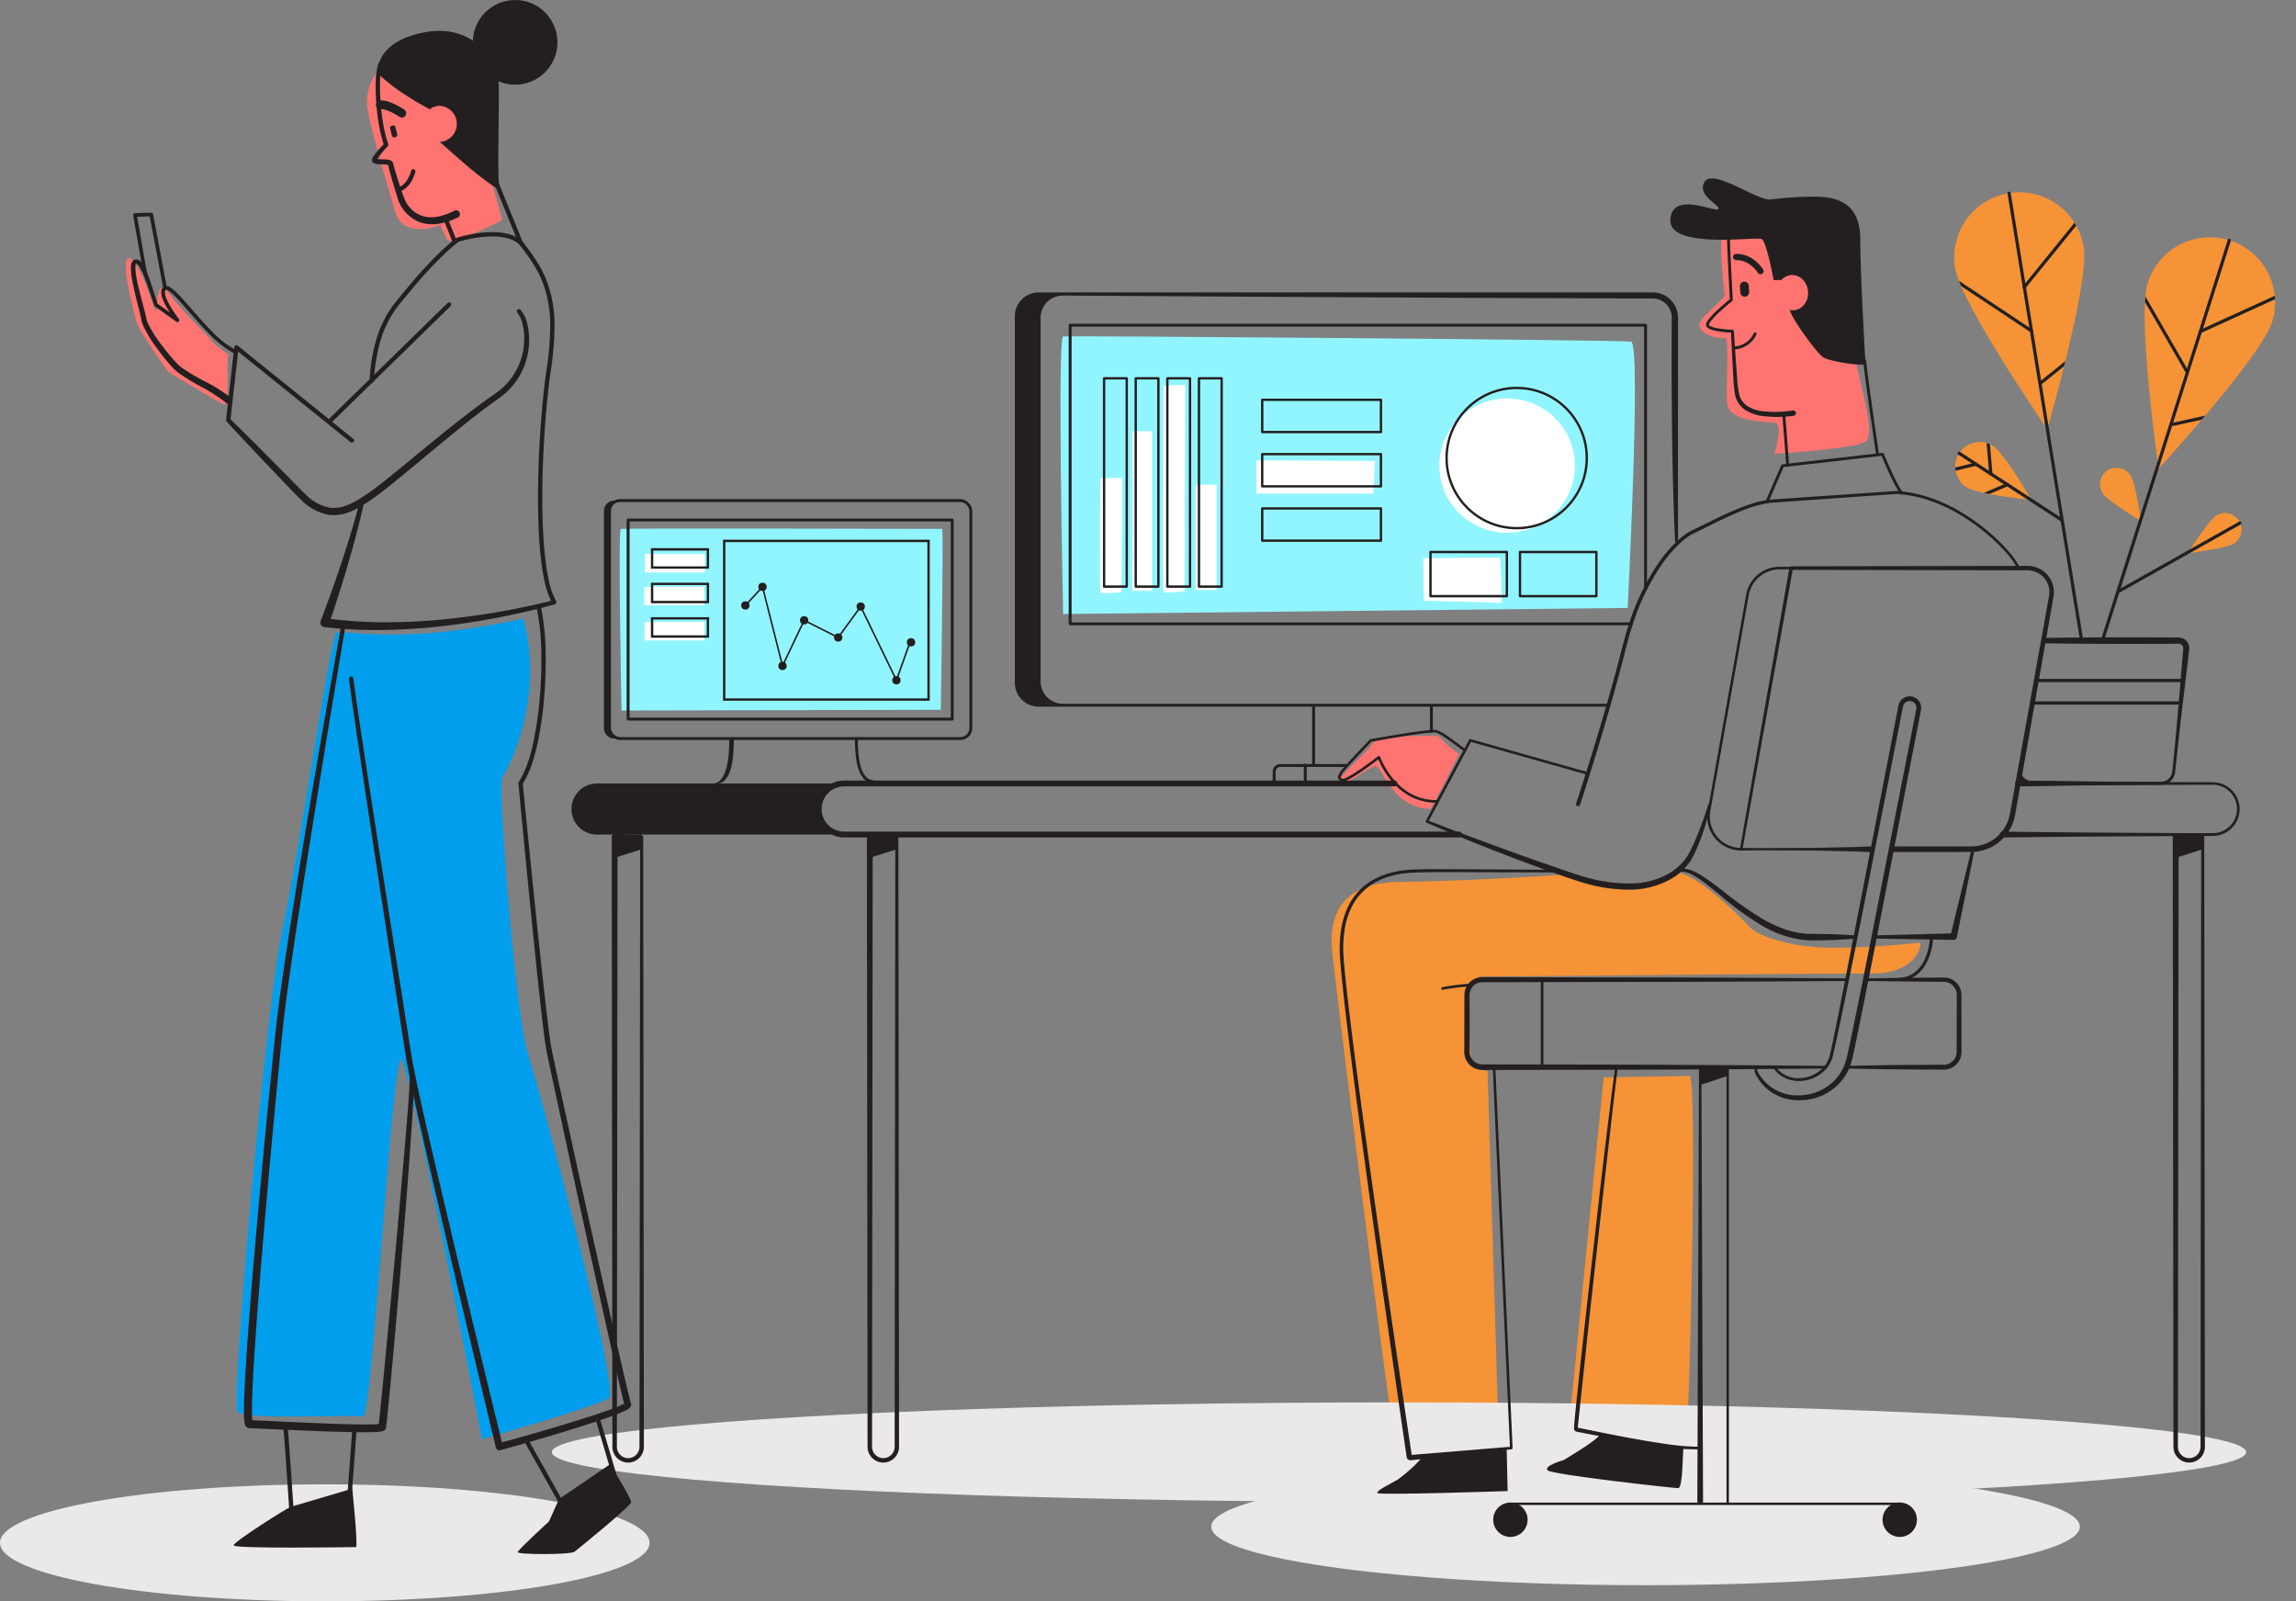 <?xml version="1.0" encoding="UTF-8"?> <svg xmlns="http://www.w3.org/2000/svg" xmlns:xlink="http://www.w3.org/1999/xlink" width="731.604" height="510.179" viewBox="0 0 731.604 510.179"><rect x="0" y="0" width="731.604" height="510.179" fill="#808080" stroke="none"/><defs><style> .cls-1 { fill: #f69336; } .cls-2 { fill: #ff7470; } .cls-3 { fill: #91f5ff; } .cls-4 { fill: #fff; } .cls-5 { fill: #eae9e8; } .cls-6 { fill: #231f20; } .cls-10, .cls-11, .cls-13, .cls-16, .cls-17, .cls-18, .cls-19, .cls-20, .cls-22, .cls-23, .cls-24, .cls-7, .cls-8, .cls-9 { fill: none; stroke: #231f20; } .cls-10, .cls-11, .cls-13, .cls-16, .cls-19, .cls-20, .cls-22, .cls-23, .cls-24, .cls-7, .cls-8, .cls-9 { stroke-linecap: round; stroke-linejoin: round; } .cls-7 { stroke-width: 0.919px; } .cls-8 { stroke-width: 2px; } .cls-9 { stroke-width: 0.927px; } .cls-10, .cls-17 { stroke-width: 0.75px; } .cls-11 { stroke-width: 1.853px; } .cls-12 { clip-path: url(#clip-path); } .cls-13 { stroke-width: 1.025px; } .cls-14 { clip-path: url(#clip-path-2); } .cls-15 { clip-path: url(#clip-path-3); } .cls-17, .cls-18 { stroke-miterlimit: 10; } .cls-18 { stroke-width: 0.5px; } .cls-19 { stroke-width: 0.831px; } .cls-20 { stroke-width: 0.762px; } .cls-21 { fill: #009eec; } .cls-22 { stroke-width: 1.178px; } .cls-23 { stroke-width: 1.383px; } .cls-24 { stroke-width: 2.765px; } </style><clipPath id="clip-path"><path class="cls-1" d="M622.96,85.358a20.766,20.766,0,1,1,41.013-6.544c1.807,11.325-11.616,57.946-11.616,57.946S624.767,96.683,622.96,85.358Z"></path></clipPath><clipPath id="clip-path-2"><path class="cls-1" d="M684.34,90.216a20.766,20.766,0,1,1,39.647,12.37c-3.416,10.948-36.164,46.742-36.164,46.742S680.924,101.164,684.34,90.216Z"></path></clipPath><clipPath id="clip-path-3"><path class="cls-1" d="M626.599,155.228a7.823,7.823,0,1,1,8.484-13.147c3.63,2.343,12.217,17.201,12.217,17.201S630.23,157.57,626.599,155.228Z"></path></clipPath></defs><title>External_</title><g id="Layer_2" data-name="Layer 2"><g id="fills"><g id="Layer_125" data-name="Layer 125"><path class="cls-1" d="M611.969,300.311c0,2.95-2.95,9.832-15.404,9.832s-123.886.983-124.869.983-4.251,5.85-4.251,5.85l1.301,20.369.983,2.95,4.261.983,3.605,117.986s-30.808,2.622-32.446,1.966-19.664-149.122-20.32-155.021-3.933-24.908,20.975-25.236,52.111-2.294,52.111-2.294,12.782,4.916,17.37,4.261,12.782-2.294,18.026-4.588,21.959,14.421,24.253,17.042,12.782,6.555,26.547,6.555A277.54,277.54,0,0,0,611.969,300.311Z"></path><path class="cls-1" d="M511.025,343.245c-.328,2.622-10.815,108.81-10.815,108.81s36.051,6.883,37.035,6.555,3.756-115.793,1.134-115.793S511.025,343.245,511.025,343.245Z"></path></g><g id="Layer_129" data-name="Layer 129"><path class="cls-2" d="M590.066,107.641c1.477,12.657,8.439,30.937,4.114,33.188s-28.795,3.775-28.795,3.775,3.164-9.751,0-9.962-14.344-.422-14.977-5.907.844-21.728-.844-21.095-8.016-1.122-8.016-4.042,8.438-8.17,8.016-9.975-1.997-18.664-.422-19.524,33.79-4.538,36.302,1.528S590.066,107.641,590.066,107.641Z"></path><path class="cls-2" d="M464.968,240.117c-6.533-4.008-5.072-6.087-8.861-5.786s-16.868-.24-18.978,2.879-11.727,10.929-10.399,12.403,9.111-5.149,11.453-5.489,4.883,13.122,17.63,13.629C459.113,251.967,464.968,240.117,464.968,240.117Z"></path></g><g id="Layer_138" data-name="Layer 138"><path class="cls-3" d="M519.745,108.846c3.253.651-1.102,84.841-1.102,84.841L338.768,195.616s-1.928-88.147,0-88.422S516.99,108.295,519.745,108.846Z"></path><path class="cls-3" d="M300.224,168.496c.452,2.713-.452,57.651-.452,57.651l-101.736.226s-1.13-57.651-.226-57.877S300.224,168.496,300.224,168.496Z"></path><ellipse class="cls-4" cx="480.237" cy="148.348" rx="21.598" ry="21.4"></ellipse><polygon class="cls-4" points="438.159 146.847 437.6 157.273 400.362 157.273 400.362 146.661 438.159 146.847"></polygon><path class="cls-4" d="M377.647,122.642l-.186,65.725s-6.33.745-6.703.186,0-65.725,0-65.725Z"></path><path class="cls-4" d="M357.539,152.246l-.186,36.482s-6.33.413-6.703.103,0-36.482,0-36.482Z"></path><rect class="cls-4" x="380.984" y="154.431" width="6.679" height="33.53" transform="translate(768.648 342.391) rotate(-180)"></rect><rect class="cls-4" x="360.812" y="137.393" width="6.27" height="50.84" transform="translate(727.894 325.626) rotate(-180)"></rect><path class="cls-4" d="M478.024,177.668c.171.857.514,14.391.514,14.391l-24.842-.685-.171-13.535Z"></path><rect class="cls-4" x="205.499" y="176.481" width="19.051" height="5.899" transform="translate(430.049 358.861) rotate(-180)"></rect><rect class="cls-4" x="205.306" y="186.925" width="19.051" height="5.899" transform="translate(429.662 379.749) rotate(-180)"></rect><rect class="cls-4" x="205.403" y="198.143" width="19.051" height="5.899" transform="translate(429.856 402.185) rotate(-180)"></rect></g></g><g id="lines"><g id="_4" data-name="4"><ellipse class="cls-5" cx="445.786" cy="462.643" rx="269.948" ry="15.847"></ellipse><ellipse class="cls-5" cx="524.344" cy="486.401" rx="138.397" ry="18.638"></ellipse><ellipse class="cls-5" cx="103.488" cy="491.541" rx="103.488" ry="18.638"></ellipse></g><g id="_2" data-name="2"><g id="desk_scene" data-name="desk scene"><g id="desk"><g id="Layer_207" data-name="Layer 207"><g id="Layer_106" data-name="Layer 106"><path class="cls-6" d="M335.729,93.168h-4.795a7.583,7.583,0,0,0-7.557,7.609V217.529a7.583,7.583,0,0,0,7.557,7.609h7.747s-7.557.062-7.557-8.31V100.113c0-.172,1.095-6.945,7.971-6.945Z"></path><path class="cls-6" d="M512.613,225.145H339.036a8.074,8.074,0,0,1-7.714-4.834,8.604,8.604,0,0,1-.615-2.336c-.066-.825-.041-1.567-.046-2.331V101.449a8.062,8.062,0,0,1,4.919-7.665,8.638,8.638,0,0,1,2.344-.585c.827-.06,1.557-.031,2.326-.038H525.246c.76.005,1.512-.022,2.335.057a8.044,8.044,0,0,1,6.848,6.012,8.811,8.811,0,0,1,.249,2.376v70.801a.463.463,0,0,1-.926.023l-.001-.023c-.569-12.181-.843-24.362-.983-36.542l-.134-18.271.03-9.136.02-4.568.01-2.284c.01-.413-.015-.693-.025-.999a6.249,6.249,0,0,0-.156-.898,6.081,6.081,0,0,0-5.154-4.561c-.328-.026-.56-.05-.971-.048l-1.142-.004-2.284-.008-4.568-.016-18.271-.066-36.542-.132-73.085-.394-36.542-.224-9.136-.056L340.25,94.172c-.752.001-1.551-.027-2.233.02a7.659,7.659,0,0,0-2.057.498,7.108,7.108,0,0,0-4.373,6.759V215.644c.003.758-.015,1.541.041,2.234a7.679,7.679,0,0,0,.544,2.065,7.149,7.149,0,0,0,6.864,4.276H512.613a.463.463,0,0,1,0,.927Z"></path><polyline class="cls-7" points="524.344 187.108 524.344 103.6 340.994 103.6 340.994 198.76 519.747 198.76"></polyline><path class="cls-7" d="M605.918,157.151c-2.563-3.643-6.071-12.412-6.071-12.412l-31.839,3.643-4.857,11.198"></path><path class="cls-7" d="M594.18,114.924c.135,3.103,4.047,29.68,4.047,29.68"></path><path class="cls-7" d="M569.627,148.247c0-.675-1.214-15.785-1.214-15.785"></path><path class="cls-6" d="M551.177,73.24c.033,3.699.217,7.424.38,11.138L552.126,95.525a.469.469,0,0,1-.172.385c-1.26,1.02-2.502,2.082-3.698,3.178a25.29,25.29,0,0,0-3.295,3.487,2.251,2.251,0,0,0-.424.864c-.004.071.011.11.095.211a1.68,1.68,0,0,0,.382.266,8.443,8.443,0,0,0,2.211.656,35.405,35.405,0,0,0,4.809.49l.004 0a.456.456,0,0,1,.444.424l.001.011.686,10.191.388,5.088a32.528,32.528,0,0,0,.65,4.942,6.16,6.16,0,0,0,2.627,3.666,11.836,11.836,0,0,0,4.476,1.6,37.044,37.044,0,0,0,9.947-.206l.017-.002a.859.859,0,1,1,.22,1.703l-.017.002a38.526,38.526,0,0,1-10.421-0,13.249,13.249,0,0,1-5.026-1.928l-.565-.405c-.175-.153-.339-.323-.509-.484a6.701,6.701,0,0,1-.906-1.073,7.889,7.889,0,0,1-1.119-2.538,33.184,33.184,0,0,1-.59-5.187l-.289-5.108-.487-10.211.445.435-.005-0a36.275,36.275,0,0,1-4.949-.505,9.203,9.203,0,0,1-2.474-.748,2.536,2.536,0,0,1-.614-.442,1.201,1.201,0,0,1-.349-.891,2.864,2.864,0,0,1,.586-1.341,25.928,25.928,0,0,1,3.43-3.641c1.217-1.114,2.463-2.179,3.745-3.218l-.172.384-.57-11.156c-.163-3.723-.347-7.435-.381-11.18a.459.459,0,0,1,.919-.008Z"></path><path class="cls-7" d="M559.262,106.35a7.737,7.737,0,0,1-6.883,4.51"></path><path class="cls-8" d="M560.955,86.388c-.255-.425-2.978-4.595-7.743-4.51"></path><path class="cls-6" d="M547.545,66.609c.766-1.253-6.999-4.255-4.404-8.669s16.7,5.998,20.995,5.614a113.785,113.785,0,0,1,14.483-.898c6.175.112,14.146,1.572,14.146,13.585s1.684,39.857,1.684,39.857c-2.47.449-11.452-1.01-13.473-2.245-2.021-1.235-9.992-12.238-10.666-15.045l-.01-.081a4.428,4.428,0,0,0,1.358.098c2.734-.234,4.735-2.929,4.47-6.018s-2.696-5.403-5.429-5.169a4.62,4.62,0,0,0-3.067,1.582c-1.081.005-2.471.013-2.471.013s-2.261-12.318-3.832-13.104-29.528,3.368-29.079-6.063S546.779,67.862,547.545,66.609Z"></path><path class="cls-6" d="M555.886,89.73h0a1.414,1.414,0,0,1,1.414,1.414v1.964a1.414,1.414,0,0,1-1.414,1.414h0a1.414,1.414,0,0,1-1.414-1.414V91.144A1.414,1.414,0,0,1,555.886,89.73Z" transform="translate(1116.244 151.24) rotate(176.612)"></path></g><g id="Layer_122" data-name="Layer 122"><line class="cls-9" x1="418.566" y1="224.823" x2="418.566" y2="243.839"></line><line class="cls-9" x1="456.107" y1="224.964" x2="456.107" y2="233.008"></line><path class="cls-9" d="M428.728,243.875H407.997a1.991,1.991,0,0,0-1.991,1.991v2.807"></path><line class="cls-9" x1="415.919" y1="243.75" x2="415.919" y2="249.467"></line><g><circle class="cls-10" cx="483.28" cy="145.934" r="22.337"></circle><rect class="cls-10" x="484.334" y="175.864" width="24.337" height="14.07" transform="translate(993.005 365.798) rotate(-180)"></rect><rect class="cls-10" x="455.813" y="175.864" width="24.337" height="14.07" transform="translate(935.964 365.798) rotate(-180)"></rect><rect class="cls-10" x="402.195" y="127.379" width="37.837" height="10.267" transform="translate(842.227 265.026) rotate(-180)"></rect><rect class="cls-10" x="402.195" y="144.682" width="37.837" height="10.267" transform="translate(842.227 299.631) rotate(-180)"></rect><rect class="cls-10" x="402.195" y="161.984" width="37.837" height="10.267" transform="translate(842.227 334.236) rotate(-180)"></rect><rect class="cls-10" x="382.041" y="120.535" width="7.225" height="66.357" transform="translate(771.307 307.426) rotate(-180)"></rect><rect class="cls-10" x="371.964" y="120.535" width="7.225" height="66.357" transform="translate(751.152 307.426) rotate(-180)"></rect><rect class="cls-10" x="361.886" y="120.535" width="7.225" height="66.357" transform="translate(730.998 307.426) rotate(-180)"></rect><rect class="cls-10" x="351.809" y="120.535" width="7.225" height="66.357" transform="translate(710.843 307.426) rotate(-180)"></rect></g></g></g><g id="Layer_109" data-name="Layer 109"><path class="cls-6" d="M697.571,464.561a3.631,3.631,0,0,0,3.585-3.198c.039-.399.02-.985.026-1.493l.002-1.571.003-3.142.014-12.569.027-25.138.055-50.275.11-100.55 0-.008.487.487-8.61.439-.008 0.0.927-.927-.11,100.554-.055,50.277-.027,25.138-.014,12.569-.003,3.142-.002,1.571c.004.508-.015,1.094.022,1.491A3.624,3.624,0,0,0,697.571,464.561Zm0,1.413a5.03,5.03,0,0,1-4.99-4.456c-.056-.647-.026-1.11-.034-1.649l-.002-1.571-.003-3.142-.014-12.569L692.5,417.448l-.055-50.277-.11-100.554-0-.045a.882.882,0,0,1,.881-.883l.046.001.008 0,8.61.439.025.001a.487.487,0,0,1,.461.486v.008l.11,100.55.055,50.275.028,25.138.014,12.569.003,3.142.002,1.571c-.008.539.024,1.003-.031,1.647a5.023,5.023,0,0,1-4.976,4.457Z"></path><path class="cls-6" d="M281.464,464.561a3.631,3.631,0,0,0,3.585-3.198c.039-.399.02-.985.026-1.493l.002-1.571.003-3.142.014-12.569.027-25.138.055-50.275.11-100.55v-.008l.487.487-8.61.439-.008 0.0.927-.927-.11,100.554-.055,50.277-.028,25.138-.014,12.569-.003,3.142-.002,1.571c.004.508-.016,1.094.022,1.491A3.624,3.624,0,0,0,281.464,464.561Zm0,1.413a5.03,5.03,0,0,1-4.99-4.456c-.056-.647-.026-1.11-.035-1.649l-.002-1.571-.003-3.142-.014-12.569-.027-25.138-.055-50.277-.11-100.554v-.045a.882.882,0,0,1,.881-.883l.046.001.008 0,8.61.439.026.001a.487.487,0,0,1,.461.486v.008l.11,100.55.055,50.275.027,25.138.014,12.569.003,3.142.002,1.571c-.008.539.024,1.003-.031,1.647a5.024,5.024,0,0,1-4.976,4.457Z"></path><path class="cls-6" d="M200.158,464.561a3.631,3.631,0,0,0,3.585-3.198c.039-.399.02-.985.026-1.493l.002-1.571.004-3.142.014-12.569.027-25.138.055-50.275.11-100.55v-.008l.487.487-8.61.439-.008 0.0.927-.927-.11,100.554-.055,50.277-.028,25.138-.014,12.569-.003,3.142-.002,1.571c.004.508-.015,1.094.022,1.491A3.624,3.624,0,0,0,200.158,464.561Zm0,1.413a5.03,5.03,0,0,1-4.99-4.456c-.056-.647-.026-1.11-.035-1.649l-.002-1.571-.003-3.142-.014-12.569-.028-25.138-.055-50.277-.11-100.554v-.045a.882.882,0,0,1,.881-.883l.046.001.008 0,8.61.439.026.001a.487.487,0,0,1,.461.486v.008l.11,100.55L205.119,417.45l.027,25.138.014,12.569.003,3.142.002,1.571c-.008.539.024,1.003-.031,1.647a5.023,5.023,0,0,1-4.976,4.457Z"></path></g><g id="Layer_110" data-name="Layer 110"><path class="cls-6" d="M267.887,249.612H190.248a8.139,8.139,0,0,0-8.139,8.139h0a8.139,8.139,0,0,0,8.139,8.139h77.639s-6.999-1.42-6.999-8.639S267.887,249.612,267.887,249.612Z"></path><path class="cls-11" d="M444.301,249.612H269.01a8.139,8.139,0,0,0-8.139,8.139h0a8.139,8.139,0,0,0,8.139,8.139H464.968"></path><path class="cls-6" d="M638.161,264.965c12.879.139,25.758.3,38.637.353l19.319.103c3.203-.008,6.479.046,9.62-.014a7.709,7.709,0,0,0,.027-15.36c-1.538-.064-3.2-.01-4.794-.02l-19.319.058-19.319.163-19.319.292a.927.927,0,0,1-.028-1.853c.008-0.0.02,0,.028,0l19.319.292,19.319.162,19.319.058c1.625.022,3.186-.028,4.864.053a8.668,8.668,0,0,1,4.631,1.869,8.543,8.543,0,0,1,3.177,6.644,9.453,9.453,0,0,1-.371,2.505,8.603,8.603,0,0,1-7.457,6.036c-3.294.081-6.46.034-9.697.057l-19.319.103c-12.879.053-25.758.213-38.637.353a.927.927,0,1,1-.02-1.853Z"></path><polygon class="cls-6" points="285.745 270.573 277.128 273.294 277.128 265.891 285.745 265.891 285.745 270.573"></polygon><polygon class="cls-6" points="701.879 270.573 693.262 273.294 693.262 265.891 701.879 265.891 701.879 270.573"></polygon><polygon class="cls-6" points="204.467 270.573 195.849 273.294 195.849 265.891 204.467 265.891 204.467 270.573"></polygon></g></g><g id="Layer_116" data-name="Layer 116"><g><path class="cls-1" d="M622.96,85.358a20.766,20.766,0,1,1,41.013-6.544c1.807,11.325-11.616,57.946-11.616,57.946S624.767,96.683,622.96,85.358Z"></path><g class="cls-12"><line class="cls-13" x1="650.208" y1="122.043" x2="668.881" y2="107.024"></line><line class="cls-13" x1="647.309" y1="105.43" x2="617.792" y2="85.813"></line><line class="cls-13" x1="644.988" y1="91.518" x2="665.61" y2="66.13"></line></g></g><line class="cls-13" x1="640.195" y1="61.579" x2="663.331" y2="204.241"></line><g><path class="cls-1" d="M684.34,90.216a20.766,20.766,0,1,1,39.647,12.37c-3.416,10.948-36.164,46.742-36.164,46.742S680.924,101.164,684.34,90.216Z"></path><g class="cls-14"><line class="cls-13" x1="692.44" y1="135.189" x2="715.843" y2="130.037"></line><line class="cls-13" x1="696.776" y1="118.247" x2="679.508" y2="88.326"></line><line class="cls-13" x1="701.334" y1="105.526" x2="731.092" y2="91.952"></line></g></g><path class="cls-1" d="M706.165,164.264a5.274,5.274,0,1,1,5.64,8.914c-2.462,1.557-14.686,3.1-14.686,3.1S703.703,165.822,706.165,164.264Z"></path><path class="cls-1" d="M670.058,157.236a5.274,5.274,0,1,1,8.794-5.824c1.608,2.429,3.406,14.618,3.406,14.618S671.666,159.664,670.058,157.236Z"></path><line class="cls-13" x1="710.348" y1="76.577" x2="669.975" y2="203.868"></line><g><path class="cls-1" d="M626.599,155.228a7.823,7.823,0,1,1,8.484-13.147c3.63,2.343,12.217,17.201,12.217,17.201S630.23,157.57,626.599,155.228Z"></path><g class="cls-15"><line class="cls-13" x1="639.683" y1="154.364" x2="628.458" y2="159.157"></line><line class="cls-13" x1="634.37" y1="150.934" x2="633.346" y2="139.009"></line><line class="cls-13" x1="629.635" y1="147.878" x2="621.079" y2="149.944"></line></g></g><line class="cls-13" x1="624.268" y1="144.412" x2="657.023" y2="165.721"></line><path class="cls-6" d="M644.297,246.867a3.306,3.306,0,0,0,2.688,1.902l4.25.068,8.612.103,17.223.122,8.612.013,2.153.003a5.048,5.048,0,0,0,1.961-.217,3.653,3.653,0,0,0,2.345-2.778c.631-5.636,1.128-11.407,1.665-17.107l1.431-17.167.381-4.289.049-.536c.017-.179.035-.377.033-.458a1.441,1.441,0,0,0-.14-.627,1.46,1.46,0,0,0-.97-.779,1.436,1.436,0,0,0-.316-.037l-.516.003-1.076.011-2.153.018-4.306.007c-11.482.033-22.964.014-34.446-.169a.86.86,0,0,1,0-1.719c11.482-.183,22.964-.202,34.446-.169l4.306.007,2.153.018,1.076.012.561.009a3.383,3.383,0,0,1,2.982,1.986,3.35,3.35,0,0,1,.293,1.463c-.011.278-.035.437-.054.615l-.06.535-.492,4.278-2.061,17.102c-.64,5.721-1.265,11.378-1.855,17.158a4.604,4.604,0,0,1-2.947,3.512,5.979,5.979,0,0,1-2.287.281l-2.153.003-8.612.013-17.223.122-8.612.103c-1.46.014-2.815.052-4.361.047a4.974,4.974,0,0,1-4.124-2.708l-.008-.016a.86.86,0,0,1,1.54-.766Z"></path><line class="cls-13" x1="713.715" y1="166.644" x2="675.04" y2="188.42"></line><line class="cls-16" x1="695.346" y1="216.807" x2="649.243" y2="216.807"></line><line class="cls-16" x1="694.75" y1="223.968" x2="648.139" y2="223.968"></line></g><g id="Layer_115" data-name="Layer 115"><rect class="cls-9" x="194.202" y="159.469" width="115.155" height="75.828" rx="3.352" transform="translate(503.559 394.766) rotate(-180)"></rect><path class="cls-6" d="M196.999,235.297h-1.21a3.352,3.352,0,0,1-3.352-3.352V162.821a3.352,3.352,0,0,1,3.352-3.352h1.764s-2.85.369-3.101,2.08-.251,6.163-.251,6.163v64.819S195.68,235.297,196.999,235.297Z"></path><rect class="cls-9" x="200.141" y="165.671" width="103.276" height="63.424" transform="translate(503.559 394.766) rotate(-180)"></rect><g><rect class="cls-17" x="230.76" y="172.337" width="65.12" height="50.536" transform="translate(526.64 395.21) rotate(-180)"></rect><rect class="cls-17" x="207.786" y="175.032" width="17.785" height="5.784" transform="translate(433.357 355.848) rotate(-180)"></rect><rect class="cls-17" x="207.786" y="186.021" width="17.785" height="5.784" transform="translate(433.357 377.826) rotate(-180)"></rect><rect class="cls-17" x="207.786" y="197.01" width="17.785" height="5.784" transform="translate(433.357 399.804) rotate(-180)"></rect></g><circle class="cls-6" cx="290.298" cy="204.628" r="1.328"></circle><circle class="cls-6" cx="285.637" cy="216.727" r="1.328"></circle><circle class="cls-6" cx="274.255" cy="193.245" r="1.328"></circle><circle class="cls-6" cx="267.084" cy="203.104" r="1.328"></circle><circle class="cls-6" cx="256.24" cy="197.637" r="1.328"></circle><circle class="cls-6" cx="249.339" cy="212.156" r="1.328"></circle><circle class="cls-6" cx="242.975" cy="186.971" r="1.328"></circle><circle class="cls-6" cx="237.508" cy="192.887" r="1.328"></circle><polyline class="cls-18" points="289.975 204.58 285.637 216.727 274.255 193.245 267.084 203.104 256.24 197.637 249.339 212.156 242.975 186.971 237.508 192.887"></polyline><path class="cls-9" d="M277.793,248.959c-4.926-.653-4.908-10.618-4.908-13.662"></path><path class="cls-6" d="M227.458,249.612c4.926-.685,4.908-11.126,4.908-14.315h1.468c0,3.19.018,13.631-4.908,14.315"></path></g></g><g id="Layer_114" data-name="Layer 114"><path class="cls-19" d="M459.666,314.924a71.646,71.646,0,0,1,8.656-1.082"></path><path class="cls-6" d="M565.793,339.831a8.764,8.764,0,0,0,7.705,3.67,10.718,10.718,0,0,0,7.815-3.792,9.145,9.145,0,0,0,1.846-3.983c.366-1.571.694-3.025,1.006-4.572l1.857-9.158,7.171-36.7,7.13-36.711,3.544-18.359.884-4.59c.087-.406.116-.706.259-1.223a3.63,3.63,0,0,1,.704-1.281,3.664,3.664,0,0,1,6.453,2.27,3.853,3.853,0,0,1-.054.733l-.11.587-.221,1.148-.442,2.295-14.267,73.426-3.643,18.344-1.867,9.167c-.33,1.527-.627,3.057-.984,4.582a26.197,26.197,0,0,1-1.324,4.643,16.588,16.588,0,0,1-6.291,7.417,17.353,17.353,0,0,1-9.262,2.788,15.562,15.562,0,0,1-9.272-2.581,14.66,14.66,0,0,1-3.516-3.335,14.489,14.489,0,0,1-1.309-2.029,3.484,3.484,0,0,1-.488-2.538l.819.144a2.569,2.569,0,0,0,.518,1.908,13.723,13.723,0,0,0,1.312,1.835,13.462,13.462,0,0,0,3.376,2.917,14.174,14.174,0,0,0,8.507,2.1,16.409,16.409,0,0,0,8.379-2.651,14.821,14.821,0,0,0,5.562-6.678,24.858,24.858,0,0,0,1.235-4.332c.358-1.509.658-3.038.991-4.556l1.888-9.15,3.687-18.328,14.45-73.383.448-2.294.224-1.147.107-.561a2.34,2.34,0,0,0,.033-.43,2.156,2.156,0,0,0-3.795-1.338,2.129,2.129,0,0,0-.416.753c-.071.232-.148.708-.222,1.063L605.32,230.508l-3.591,18.352-7.223,36.695q-3.622,18.346-7.404,36.661L585.177,331.371c-.314,1.506-.683,3.089-1.036,4.551a10.132,10.132,0,0,1-2.078,4.399,11.64,11.64,0,0,1-8.539,4.08,10.485,10.485,0,0,1-4.74-.953,9.048,9.048,0,0,1-3.679-3.149Z"></path><path class="cls-6" d="M596.026,271.459l-5.15-.198-5.15-.111c-3.433-.056-6.867-.187-10.301-.182l-10.301-.04c-3.433-.033-6.867.002-10.301.048a.411.411,0,0,1-.411-.48l.001-.008,15.775-89.598a.574.574,0,0,1,.564-.472l50.656-.087,12.664-.022,6.332-.011,3.166-.005,1.583-.003c.523-.003,1.048-.008,1.641.036a8.381,8.381,0,0,1,7.561,9.721l-2.193,12.479-8.784,49.889-1.098,6.236a19.327,19.327,0,0,1-.761,3.209,13.903,13.903,0,0,1-1.476,3.017,14.182,14.182,0,0,1-11.219,6.528c-8.535.088-16.911.042-25.374.054a.898.898,0,0,1-.002-1.796h.002l25.281-.011a12.45,12.45,0,0,0,9.875-5.704,12.199,12.199,0,0,0,1.309-2.65,17.586,17.586,0,0,0,.703-2.942l1.119-6.232,8.955-49.858,2.234-12.459a6.953,6.953,0,0,0-6.249-8.08c-.46-.038-.991-.04-1.523-.037l-1.583-.003-3.166-.006-6.332-.011-12.664-.022-50.656-.087.563-.472L555.233,270.633l-.409-.488c3.434.046,6.867.081,10.301.048l10.301-.04c3.433.005,6.867-.126,10.301-.182l5.15-.111,5.15-.198a.899.899,0,0,1,.069,1.796C596.072,271.459,596.048,271.459,596.026,271.459Z"></path><path class="cls-19" d="M554.823,270.56h0a10.404,10.404,0,0,1-10.244-12.226l12.229-68.763a10.404,10.404,0,0,1,10.244-8.583h3.701"></path><line class="cls-19" x1="491.379" y1="312.253" x2="491.379" y2="339.864"></line><path class="cls-6" d="M581.815,340.416q-32.355.314-64.711.401l-32.356.052-8.089.013-4.044-.001a6.243,6.243,0,0,1-2.288-.359,5.726,5.726,0,0,1-3.744-5.525l.008-4.044.017-8.089.008-4.045c.006-.688-.007-1.318.014-2.052a5.668,5.668,0,0,1,4.088-5.226,7.297,7.297,0,0,1,2.23-.223l2.022.004,16.178.034,32.356.067c21.57.011,43.141.152,64.711.288a.416.416,0,0,1,0,.831c-21.57.136-43.141.277-64.711.288l-32.356.067-16.178.034-2.022.004a5.692,5.692,0,0,0-1.777.167,4.029,4.029,0,0,0-2.891,3.727c-.016.613-.002,1.331-.004,1.991l.008,4.045.017,8.089.008,4.044a3.999,3.999,0,0,0,1.225,3.012,4.08,4.08,0,0,0,3.081,1.113l4.044-.001,8.089.013,32.356.051q32.355.104,64.711.401a.416.416,0,0,1,0,.831Z"></path><path class="cls-6" d="M594.85,311.708c7.387-.098,14.774-.212,22.161-.249.947.003,1.794-.035,2.823 0a5.56,5.56,0,0,1,4.802,3.606,5.151,5.151,0,0,1,.332,1.552c.036.554.012.949.021,1.432l.028,11.08.014,5.54a7.825,7.825,0,0,1-.097,1.525,5.623,5.623,0,0,1-2.698,3.824,5.733,5.733,0,0,1-3.049.759l-2.77-.011-5.54-.022q-11.08-.06-22.161-.328a.416.416,0,0,1,0-.831q11.08-.267,22.161-.329l5.54-.022,2.77-.011a4.136,4.136,0,0,0,3.83-2.227,4.039,4.039,0,0,0,.378-1.092,6.28,6.28,0,0,0,.077-1.235l.014-5.54.028-11.08c-.005-.441.017-.971-.011-1.338a3.943,3.943,0,0,0-.233-1.147,4.147,4.147,0,0,0-3.542-2.738c-.815-.042-1.817-.023-2.716-.038-7.387-.037-14.774-.151-22.161-.249a.416.416,0,0,1,0-.831Z"></path><path class="cls-6" d="M550.14,478.942V340.028l.381.381h-8.767l.381-.381.53,138.264a.911.911,0,1,1-1.822.007v-.007l.53-138.264a.381.381,0,0,1,.381-.381h8.767a.381.381,0,0,1,.381.381V478.942a.381.381,0,1,1-.762,0Z"></path><line class="cls-20" x1="605.58" y1="479.11" x2="482.026" y2="479.11"></line><circle class="cls-6" cx="605.343" cy="484.182" r="5.48"></circle><circle class="cls-6" cx="481.28" cy="484.182" r="5.48"></circle><polygon class="cls-6" points="550.521 342.777 541.754 345.677 541.754 340.123 550.521 340.123 550.521 342.777"></polygon><path class="cls-6" d="M591.093,299.039q-3.818.346-7.642.464c-2.566.058-5.059.178-7.684.064a33.984,33.984,0,0,1-14.788-4.951,94.491,94.491,0,0,1-12.441-9.063c-1.978-1.601-3.917-3.24-5.939-4.726a25.448,25.448,0,0,0-3.131-2.014,8.328,8.328,0,0,0-3.365-1.093l-.023-.001a.5.5,0,0,1,.023-.999,9.086,9.086,0,0,1,3.902,1.021,26.648,26.648,0,0,1,3.37,1.975c2.145,1.439,4.162,3.01,6.17,4.572a105.632,105.632,0,0,0,12.397,8.649,40.859,40.859,0,0,0,6.757,3.116,27.244,27.244,0,0,0,7.18,1.455c5.0.083,10.14.072,15.209.533a.502.502,0,0,1,.004,1Z"></path><path class="cls-6" d="M629.071,271.248l-5.556,27.382a1.013,1.013,0,0,1-1.007.811l-25.58-.426a.5.5,0,0,1-.004-1l25.575-.647-1.007.811,6.603-27.148a.5.5,0,0,1,.976.217Z"></path><path class="cls-16" d="M615.503,298.404c-.184,4.974-2.588,13.466-10.509,13.651"></path><path class="cls-6" d="M642.907,181.362a20.398,20.398,0,0,0-3.231-4.791l-.958-1.113-1.015-1.066c-.665-.722-1.379-1.396-2.095-2.069a64.957,64.957,0,0,0-9.292-7.228,51.734,51.734,0,0,0-10.495-5.277,41.123,41.123,0,0,0-11.424-2.466l.054-0-40.622,2.874a39.868,39.868,0,0,0-9.614,2.827c-3.121,1.283-6.173,2.749-9.208,4.264-1.52.754-3.031,1.526-4.578,2.26-.388.181-.788.361-1.13.551a7.73,7.73,0,0,0-1.05.613,19.627,19.627,0,0,0-1.986,1.477,40.703,40.703,0,0,0-6.657,7.487,73.317,73.317,0,0,0-8.965,18.043c-.507,1.609-1.06,3.205-1.505,4.833-.438,1.632-.896,3.249-1.304,4.906q-1.247,4.946-2.603,9.863c-3.605,13.113-7.558,26.116-11.753,39.052a.656.656,0,1,1-1.248-.405l0-.001.002-.005c4.215-12.898,8.197-25.887,11.824-38.964q1.361-4.904,2.62-9.834c.409-1.64.879-3.291,1.325-4.938.454-1.646,1.017-3.262,1.535-4.889a74.443,74.443,0,0,1,9.154-18.311,41.78,41.78,0,0,1,6.868-7.682,20.69,20.69,0,0,1,2.102-1.555,8.691,8.691,0,0,1,1.149-.666c.403-.218.779-.385,1.16-.562,1.523-.718,3.039-1.488,4.562-2.239,3.045-1.512,6.124-2.982,9.289-4.275,1.589-.63,3.187-1.248,4.835-1.74a28.333,28.333,0,0,1,5.053-1.134l40.687-2.786a.442.442,0,0,1,.054-0,42.026,42.026,0,0,1,11.69,2.548,52.631,52.631,0,0,1,10.658,5.388,65.804,65.804,0,0,1,9.402,7.348c.725.684,1.448,1.369,2.122,2.105l1.029,1.086.975,1.138a21.023,21.023,0,0,1,3.359,5.031.415.415,0,1,1-.764.327V181.386Z"></path><path class="cls-6" d="M545.133,256.562c-.541,2.195-1.14,4.378-1.81,6.546a63.386,63.386,0,0,1-2.304,6.427c-.446,1.053-.925,2.095-1.448,3.12q-.381.761-.865,1.54a16.344,16.344,0,0,1-1.05,1.445,19.139,19.139,0,0,1-5.407,4.52,27.407,27.407,0,0,1-13.46,3.299,52.119,52.119,0,0,1-13.604-2.021c-4.41-1.29-8.616-2.844-12.883-4.348-4.248-1.532-8.472-3.129-12.687-4.746-8.436-3.222-16.784-6.658-25.073-10.245l-.004-.002a.416.416,0,0,1-.223-.544l.017-.035,13.793-25.831a.416.416,0,0,1,.479-.204l37.368,10.533a.416.416,0,0,1-.226.8L468.381,236.283l.479-.204L455.067,261.91l-.206-.579.004.001c8.384,3.306,16.853,6.41,25.31,9.519,4.233,1.545,8.489,3.026,12.739,4.521,4.249,1.469,8.521,3.012,12.78,4.228a50.203,50.203,0,0,0,13.084,1.869,25.552,25.552,0,0,0,12.562-2.92,19.022,19.022,0,0,0,4.994-4.011,13.849,13.849,0,0,0,1.812-2.642c.534-.968,1.029-1.961,1.494-2.97a117.81,117.81,0,0,0,4.696-12.592.416.416,0,0,1,.799.229Z"></path><path class="cls-19" d="M466.824,239.095c-2.836-2.042-7.26-5.672-9.302-6.126s-20.76,2.95-20.76,2.95-9.075,9.416-9.416,10.323-1.361,1.702.34,2.269,11.685-7.26,11.685-7.26,4.991,14.18,18.378,14.067"></path><path class="cls-6" d="M496.586,277.958l-30.933-.089c-5.151.023-10.318-.068-15.443.164-5.066.23-10.229,1.491-14.269,4.573a18.166,18.166,0,0,0-4.892,5.691,23.734,23.734,0,0,0-2.469,7.149,38.171,38.171,0,0,0-.558,7.612c.079,2.55.373,5.115.604,7.677,1.055,10.246,2.384,20.472,3.715,30.694,2.703,20.441,5.6,40.858,8.536,61.269q4.414,30.615,9.006,61.204l.001.004-.445-.352,32.083-2.64.004-0-.381.433-5.483-121.035a.416.416,0,0,1,.83-.038l5.483,121.035a.419.419,0,0,1-.381.433l-.004 0L449.576,465.232a1.232,1.232,0,0,1-1.347-1.013l-.01-.061-.001-.004q-4.486-30.613-8.797-61.245c-2.866-20.424-5.693-40.854-8.327-61.314-1.296-10.234-2.59-20.465-3.613-30.746-.223-2.578-.51-5.136-.583-7.763a39.283,39.283,0,0,1,.603-7.84,24.822,24.822,0,0,1,2.612-7.468,19.229,19.229,0,0,1,5.196-6.003c4.286-3.243,9.669-4.513,14.853-4.732,5.188-.216,10.334-.106,15.493-.112l30.932.195a.416.416,0,1,1,0,.831Z"></path><path class="cls-6" d="M515.472,340.181c-1.583,12.713-2.99,25.593-4.45,38.386l-4.272,38.45L502.734,454.859c6.407,1.291,12.654,2.591,19.016,3.716,3.171.563,6.349,1.081,9.534,1.527a70.754,70.754,0,0,0,9.565.811h.01a.416.416,0,0,1,.007.831c-6.554.103-12.944-.989-19.317-2.032q-4.777-.814-9.534-1.718l-9.408-1.823-.089-.02-.022-.005c-.11-.017.214.03-.252-.039-.876-.487-.637-.921-.673-.755l-.015-.13c-.008-.182-.003-.281.001-.396l.036-.632.097-1.22.223-2.417.485-4.818,1.024-9.622,2.127-19.23,4.381-38.442q1.092-9.611,2.292-19.209c.803-6.417,1.544-12.765,2.441-19.234a.414.414,0,0,1,.821.108Z"></path><path class="cls-6" d="M536.389,461.329c-.203,2.234-.203,12.794-1.625,12.794s-40.21-4.265-41.631-5.686,5.077-3.249,5.077-3.249,10.763-6.295,11.575-8.123Z"></path><path class="cls-6" d="M480.084,461.521c0,1.089.311,13.53.311,13.53s-41.056,1.4-41.522.622,5.132-3.421,6.376-4.199,7.776-6.065,7.931-7.776Z"></path></g><path class="cls-2" d="M160.072,70.085c-1.356.813-16.541,8.406-17.625,6.237s-2.169-4.61-2.169-4.61-11.66,4.881-14.371-4.339-8.677-29.014-8.948-34.166,2.44-14.1,12.745-15.456,16.812,3.525,23.049,26.031S160.072,70.085,160.072,70.085Z"></path><path class="cls-2" d="M72.691,112.814c-.48,3.122.48,17.053-1.441,16.092s-17.534-10.328-17.534-10.328-9.607-13.21-10.328-16.333-5.524-20.416-2.162-19.935,7.773,16.392,8.493,16.872-.567-12.068,4.236-5.583,12.249,13.21,13.45,14.892S72.691,112.814,72.691,112.814Z"></path><path class="cls-21" d="M166.739,197.056c6.072,21.497-1.805,42.995-6.854,50.853-.842,10.109,4.633,76.241,8.424,88.035s29.485,106.99,25.694,109.517-40.437,13.058-40.437,13.058S130.821,339.314,127.872,337.629s-9.267,114.572-12.215,113.73-37.91,1.264-40.016-1.685S84.908,319.095,89.962,296.349s15.308-93.69,17.27-94.775S128.176,205.753,166.739,197.056Z"></path><path class="cls-6" d="M72.116,128.403a50.333,50.333,0,0,0-7.467-4.893,64.847,64.847,0,0,1-7.921-4.831,16.409,16.409,0,0,1-1.8-1.644c-.528-.576-1.029-1.16-1.527-1.751q-1.487-1.773-2.863-3.625a44.652,44.652,0,0,1-4.927-7.912,10.71,10.71,0,0,1-.427-1.17,6.162,6.162,0,0,1-.149-.654l-.093-.535c-.141-.713-.321-1.451-.501-2.185l-1.108-4.432c-.362-1.485-.711-2.977-1.012-4.487a28.922,28.922,0,0,1-.621-4.649,7.002,7.002,0,0,1,.074-1.27,3.18,3.18,0,0,1,.199-.713,1.602,1.602,0,0,1,.638-.765,1.703,1.703,0,0,1,1.819.106,3.899,3.899,0,0,1,.956,1.002A20.609,20.609,0,0,1,47.397,88.274c1.059,2.89,1.928,5.808,2.891,8.686l-.214-.288 0.0 0,6.816,4.885-.812.835a44.378,44.378,0,0,1-2.953-4.479,20.779,20.779,0,0,1-1.204-2.441,5.586,5.586,0,0,1-.516-2.9,1.737,1.737,0,0,1,1.271-1.408,2.367,2.367,0,0,1,1.67.46,13.701,13.701,0,0,1,2.113,1.788c1.271,1.269,2.435,2.601,3.602,3.927,2.325,2.656,4.615,5.325,7.065,7.826a31.9,31.9,0,0,0,8.088,6.412l.018.009a.589.589,0,0,1-.522,1.056l-.001-.001a32.899,32.899,0,0,1-8.424-6.651c-2.487-2.538-4.791-5.225-7.11-7.874-1.161-1.32-2.321-2.644-3.546-3.867-1.11-1.104-2.973-2.76-3.069-1.448a4.66,4.66,0,0,0,.453,2.234,19.637,19.637,0,0,0,1.135,2.298,43.283,43.283,0,0,0,2.866,4.346l.004.005a.589.589,0,0,1-.815.83l-6.816-4.885-0-0a.574.574,0,0,1-.212-.28l-.003-.008c-1.009-2.882-1.921-5.791-2.997-8.605a19.631,19.631,0,0,0-1.905-3.947c-1.026-1.274-1.114-.858-1.137.808a27.707,27.707,0,0,0,.655,4.385c.314,1.471.679,2.94,1.059,4.407l1.169,4.413c.193.742.386,1.481.551,2.259l.111.588a4.577,4.577,0,0,0,.111.457,9.129,9.129,0,0,0,.37.968,43.283,43.283,0,0,0,4.828,7.49c.917,1.194,1.865,2.365,2.847,3.502.49.567.99,1.131,1.498,1.67a14.525,14.525,0,0,0,1.591,1.407,63.712,63.712,0,0,0,7.732,4.547,52.357,52.357,0,0,1,7.86,4.999,1.106,1.106,0,1,1-1.379,1.731l-.008-.006Z"></path><polyline class="cls-22" points="46.199 86.781 43.011 68.51 48.205 68.353 52.612 91.805"></polyline><path class="cls-6" d="M172.392,193.58a74.195,74.195,0,0,1,1.468,14.292,137.582,137.582,0,0,1-.457,14.301,117.009,117.009,0,0,1-2.015,14.178c-.247,1.171-.494,2.342-.831,3.497l-.469,1.738c-.16.579-.379,1.144-.566,1.716l-.59,1.71-.732,1.669a24.948,24.948,0,0,1-1.757,3.23l-.002.004.121-.461c1.997,20.272,4.031,40.544,6.227,60.793.56,5.06,1.115,10.122,1.735,15.17.31,2.518.616,5.06,1.019,7.529.412,2.475.994,4.964,1.513,7.453l6.532,29.848q6.604,29.835,13.365,59.633c1.144,4.958,2.27,9.934,3.478,14.857l.225.924.216.791.101.394.025.099c-.018-.026.035.069.088.26a1.383,1.383,0,0,1,.032.477,1.609,1.609,0,0,1-.204.531,2.829,2.829,0,0,1-.192.241,4.207,4.207,0,0,1-1.056.742,33.341,33.341,0,0,1-3.635,1.572c-2.412.913-4.834,1.728-7.262,2.528-9.733,3.149-19.471,6.027-29.362,8.739l-.007.002a1.131,1.131,0,0,1-1.374-.819l-.003-.013q-7.31-30.313-14.466-60.659l-7.061-30.373c-2.294-10.146-4.664-20.246-6.636-30.505-.509-2.58-.849-5.145-1.262-7.713l-1.192-7.703-2.377-15.407L120.305,278.025l-4.66-30.829c-1.523-10.284-3.082-20.552-4.437-30.877a.691.691,0,1,1,1.371-.18l.001.008c1.386,10.278,2.983,20.555,4.542,30.826l4.769,30.808,4.833,30.799,2.432,15.397,1.219,7.698c.422,2.561.775,5.149,1.282,7.665,1.987,10.146,4.4,20.28,6.726,30.396L145.549,400.072q7.246,30.318,14.678,60.594l-1.377-.832.006-.002c9.766-2.64,19.582-5.501,29.244-8.59,2.412-.784,4.822-1.586,7.177-2.468a31.767,31.767,0,0,0,3.381-1.44c.128-.066.237-.133.345-.198.094-.06.184-.134.176-.125a.144.144,0,0,0-.04.057.625.625,0,0,0-.111.312.78.78,0,0,0,.015.359c.048.151.094.207.063.143l-.04-.131-.157-.526-.296-1.049-.224-.933c-1.201-4.975-2.306-9.938-3.434-14.91q-6.689-29.827-13.152-59.695l-6.426-29.883c-.51-2.498-1.081-4.974-1.498-7.525-.408-2.559-.7-5.077-1.004-7.615-.604-5.065-1.14-10.131-1.683-15.198-2.124-20.269-4.084-40.547-6.008-60.832a.678.678,0,0,1,.091-.41l.03-.051.002-.003a23.674,23.674,0,0,0,1.636-3.019l.699-1.591.57-1.656c.181-.555.393-1.099.549-1.665l.458-1.699c.329-1.126.571-2.278.815-3.43a115.665,115.665,0,0,0,1.99-14.004,136.208,136.208,0,0,0,.453-14.157,73.022,73.022,0,0,0-1.43-13.996l-.005-.025a.691.691,0,1,1,1.35-.3Z"></path><path class="cls-6" d="M109.876,200.609q-4.294,25.328-8.389,50.691c-2.703,16.911-5.461,33.814-7.955,50.75-1.234,8.466-2.473,16.943-3.393,25.423-.897,8.506-1.706,17.035-2.518,25.557q-2.411,25.573-4.528,51.171c-.691,8.532-1.35,17.067-1.912,25.603-.278,4.267-.534,8.536-.717,12.797-.088,2.13-.162,4.261-.173,6.372-.002,1.05.005,2.113.08,3.104.018.248.045.484.077.693a2.249,2.249,0,0,0,.05.245c.008.034.012.036-.001.006-.032-.028-.017-.146-.369-.394-.145-.17-.815-.195-.586-.176l.116.001.215.005.412.013.81.032c8.571.396,17.11.842,25.657,1.127,4.26.126,8.567.285,12.745.147a14.55,14.55,0,0,0,1.459-.122,1.823,1.823,0,0,0,.214-.042s.012-.002-.003.005a.501.501,0,0,0-.151.086,1.141,1.141,0,0,0-.392.541l0-.047a2.104,2.104,0,0,1,.026-.224l.047-.39.349-3.169.647-6.383c1.647-17.042,3.307-34.09,4.85-51.146l2.291-25.584,1.058-12.795.458-6.397.177-3.193c.017-.528.056-1.067.055-1.585l.01-.783-.034-.679-.009-.176a.684.684,0,0,1,1.365-.095c.028.305.064.635.072.923l.002.823c.008.553-.023,1.083-.032,1.625l-.131,3.223-.363,6.423L130.595,367.44q-.91,12.82-1.984,25.625c-1.427,17.073-2.853,34.144-4.501,51.202l-.63,6.4-.345,3.217-.048.407c-.013.126-.058.386-.096.57l-.031.151a1.553,1.553,0,0,1-.515.694,2.312,2.312,0,0,1-.328.181l-.194.068a3.786,3.786,0,0,1-.57.129,16.508,16.508,0,0,1-1.739.156c-4.383.156-8.643.004-12.942-.109-8.573-.263-17.142-.686-25.683-1.057l-.794-.03-.39-.012-.187-.004-.085-.001a1.694,1.694,0,0,1-.778-.22,1.596,1.596,0,0,1-.601-.715,2.417,2.417,0,0,1-.133-.373,4.661,4.661,0,0,1-.114-.54c-.049-.321-.079-.616-.1-.903-.082-1.145-.081-2.226-.077-3.316.018-2.171.1-4.32.195-6.469.198-4.295.469-8.575.76-12.853.59-8.555,1.276-17.097,1.995-25.635q2.169-25.614,4.692-51.188c.839-8.527,1.674-17.048,2.6-25.574.955-8.548,2.221-17.02,3.484-25.499,5.122-33.894,11.061-67.636,17.057-101.371a.691.691,0,0,1,1.362.239Z"></path><line class="cls-23" x1="190.481" y1="452.149" x2="196.408" y2="472.153"></line><line class="cls-23" x1="167.76" y1="459.064" x2="180.108" y2="481.044"></line><path class="cls-6" d="M194.433,466.473l-16.3,11.114-3.211,7.162s-9.789,8.923-9.955,9.752,16.87.868,18.105-.12,18.029-14.571,18.029-15.806S194.433,466.473,194.433,466.473Z"></path><line class="cls-23" x1="112.932" y1="455.606" x2="111.203" y2="478.822"></line><path class="cls-23" d="M90.951,454.618c.247.988,1.976,27.414,1.976,27.414"></path><path class="cls-6" d="M112.246,474.274s1.921,18.625,1.18,18.625-38.98.607-38.98-.554,17.246-12.042,18.234-12.289S112.246,474.274,112.246,474.274Z"></path><path class="cls-6" d="M117.762,121.201a56.973,56.973,0,0,1,2.292-13.534,34.979,34.979,0,0,1,6.556-12.104c2.905-3.479,5.741-7.032,8.865-10.355q2.312-2.515,4.782-4.887a57.468,57.468,0,0,1,5.21-4.519.578.578,0,0,1,.18-.091l.011-.003a44.602,44.602,0,0,1,5.15-1.192,36.135,36.135,0,0,1,5.261-.544,20.604,20.604,0,0,1,5.334.444,11.138,11.138,0,0,1,4.952,2.37.587.587,0,0,1,.073.077l.006.008c3.015,3.872,6.011,7.95,7.793,12.668a39.727,39.727,0,0,1,2.469,14.686,100.897,100.897,0,0,1-1.325,14.749c-.658,4.848-1.147,9.723-1.539,14.606-.754,9.768-1.148,19.574-.981,29.363.088,4.892.316,9.786.856,14.633a71.863,71.863,0,0,0,1.133,7.2,24.036,24.036,0,0,0,2.344,6.71l.006.011.019.036a.689.689,0,0,1-.281.932.722.722,0,0,1-.138.056c-5.963,1.69-11.975,3.047-18.039,4.223q-9.095,1.746-18.316,2.792c-6.14.729-12.328,1.067-18.523,1.196a147.015,147.015,0,0,1-18.603-.945l-.013-.001a1.385,1.385,0,0,1-1.156-1.868l.014-.036c2.421-6.285,4.687-12.673,6.812-19.087,2.124-6.419,4.087-12.891,5.786-19.432a.691.691,0,0,1,1.345.32c-1.472,6.64-3.212,13.214-5.113,19.739-1.906,6.528-3.943,12.999-6.164,19.449l-1.141-1.903.013.002a144.427,144.427,0,0,0,18.213,1.284c6.103-.007,12.223-.217,18.317-.82q9.142-.858,18.217-2.409c6.035-1.047,12.063-2.285,17.971-3.833l-.4,1.024-.007-.013a25.231,25.231,0,0,1-2.513-7.132,73.184,73.184,0,0,1-1.157-7.342c-.547-4.912-.775-9.84-.864-14.763-.168-9.848.228-19.687.985-29.497.393-4.904.884-9.802,1.547-14.685a99.586,99.586,0,0,0,1.312-14.559,38.351,38.351,0,0,0-2.375-14.186c-1.701-4.512-4.596-8.469-7.592-12.316l.079.085a9.791,9.791,0,0,0-4.327-2.045,19.255,19.255,0,0,0-4.991-.41,34.779,34.779,0,0,0-5.066.524,43.412,43.412,0,0,0-4.968,1.148l.19-.094a56.662,56.662,0,0,0-5.05,4.386q-2.432,2.338-4.724,4.828c-3.087,3.282-5.911,6.819-8.812,10.294a33.578,33.578,0,0,0-6.305,11.641,55.623,55.623,0,0,0-2.231,13.206.691.691,0,1,1-1.38-.086Z"></path><path class="cls-6" d="M165.897,98.724a10.009,10.009,0,0,1,2.041,4.223,21.127,21.127,0,0,1,.462,2.232c.064.752.181,1.505.186,2.26a23.495,23.495,0,0,1-1.428,8.906,22.02,22.02,0,0,1-4.825,7.665,22.48,22.48,0,0,1-1.66,1.564l-1.798,1.4c-1.181.859-2.371,1.669-3.53,2.551-4.666,3.461-9.196,7.138-13.699,10.845l-13.505,11.168c-4.532,3.696-9.028,7.489-14.311,10.456a21.094,21.094,0,0,1-4.311,1.735,13.593,13.593,0,0,1-4.787.299,16.35,16.35,0,0,1-8.257-4.269c-2.244-2.119-4.154-4.221-6.21-6.319l-6.038-6.338q-6.038-6.339-11.985-12.774l-.003-.003-.015-.016a.695.695,0,0,1-.183-.55l2.598-23.165a.691.691,0,0,1,1.121-.461l36.805,29.66a.691.691,0,1,1-.868,1.077L74.895,111.21l1.121-.461L73.417,133.914l-.198-.566.003.003q6.272,6.129,12.447,12.363l6.178,6.23c2.046,2.06,4.099,4.261,6.118,6.134a14.308,14.308,0,0,0,7.087,3.67,11.312,11.312,0,0,0,3.909-.237,18.875,18.875,0,0,0,3.803-1.522c4.938-2.744,9.461-6.494,13.977-10.162,9.039-7.383,17.965-14.949,27.454-21.874,1.175-.875,2.409-1.698,3.599-2.544l1.672-1.275a21.283,21.283,0,0,0,6.098-8.394,21.872,21.872,0,0,0,1.479-8.257c.01-.706-.09-1.405-.134-2.107a19.649,19.649,0,0,0-.388-2.063,8.777,8.777,0,0,0-1.633-3.643l-.034-.04a.691.691,0,0,1,1.043-.906Z"></path><line class="cls-23" x1="143.093" y1="97.032" x2="104.989" y2="134.27"></line><line class="cls-23" x1="165.89" y1="77.299" x2="157.951" y2="57.78"></line><line class="cls-23" x1="141.959" y1="69.617" x2="144.867" y2="76.886"></line><path class="cls-6" d="M121.816,20.781a23.444,23.444,0,0,0-.719,6.185c-.029,2.13.049,4.27.229,6.4.18,2.13.446,4.254.821,6.353a40.209,40.209,0,0,0,1.553,6.164.693.693,0,0,1-.141.695l-.013.014a29.952,29.952,0,0,0-3.375,4.162l-.115.233a.274.274,0,0,1-.014.058l-.013.026a.277.277,0,0,0,.012-.089.862.862,0,0,0-.079-.227c-.049-.089-.153-.132-.115-.124.007-.005-.014-.005.009.002l.102.022a7.95,7.95,0,0,0,1.226.094l1.402.035a6.639,6.639,0,0,1,1.573.209,2.461,2.461,0,0,1,.521.233,2.503,2.503,0,0,1,.31.264,1.383,1.383,0,0,1,.247.463l.175.701.366,1.311.8,2.639c.552,1.755,1.119,3.512,1.732,5.232a19.489,19.489,0,0,0,.993,2.43,9.986,9.986,0,0,0,1.467,2.051,8.626,8.626,0,0,0,4.15,2.581c3.206.879,6.736-.182,9.858-1.756l.048-.024a1.215,1.215,0,0,1,1.094,2.169c-.017.009-.038.019-.056.026a22.838,22.838,0,0,1-5.539,1.881,12.736,12.736,0,0,1-6.009-.215,11.9,11.9,0,0,1-7.808-8.524c-.587-1.779-1.114-3.556-1.63-5.342l-.747-2.689-.348-1.369-.081-.356-.039-.208c-.008-.043-.036-.214-.023-.083.002.066.077.139.09.159a.06.06,0,0,0,.044.042l-.11-.047a5.342,5.342,0,0,0-1.168-.168l-1.37-.066a8.817,8.817,0,0,1-1.531-.169l-.234-.065a2.176,2.176,0,0,1-.305-.144,1.037,1.037,0,0,1-.371-.346.896.896,0,0,1-.171-.544,2.07,2.07,0,0,1,.343-1.058,17.719,17.719,0,0,1,1.778-2.305c.622-.709,1.255-1.388,1.914-2.064l-.154.709a41.531,41.531,0,0,1-1.61-6.379c-.384-2.15-.655-4.314-.838-6.485q-.275-3.256-.233-6.536a24.3,24.3,0,0,1,.801-6.631.691.691,0,1,1,1.321.402l-.001.002Z"></path><path class="cls-23" d="M131.674,54.583s-1.098,4.862-4.705,5.803"></path><path class="cls-24" d="M128.067,36.075s-4.392-2.98-6.901-2.666"></path><circle class="cls-6" cx="164.142" cy="13.489" r="13.489"></circle><rect class="cls-6" x="124.576" y="39.983" width="1.725" height="3.764" rx="0.622" transform="translate(257.139 53.794) rotate(166.719)"></rect><path class="cls-6" d="M134.968,10.352c16.312-3.294,23.37,9.881,23.841,14.43s-.471,31.527.314,35.605c-5.647-2.823-17.916-14.375-19.014-15.159a5.766,5.766,0,0,0,0-11.515,5.228,5.228,0,0,0-3.327,1.225l-.088-.273s-9.882-5.019-16.155-11.136C120.538,23.527,118.656,13.646,134.968,10.352Z"></path></g></g></g></svg> 